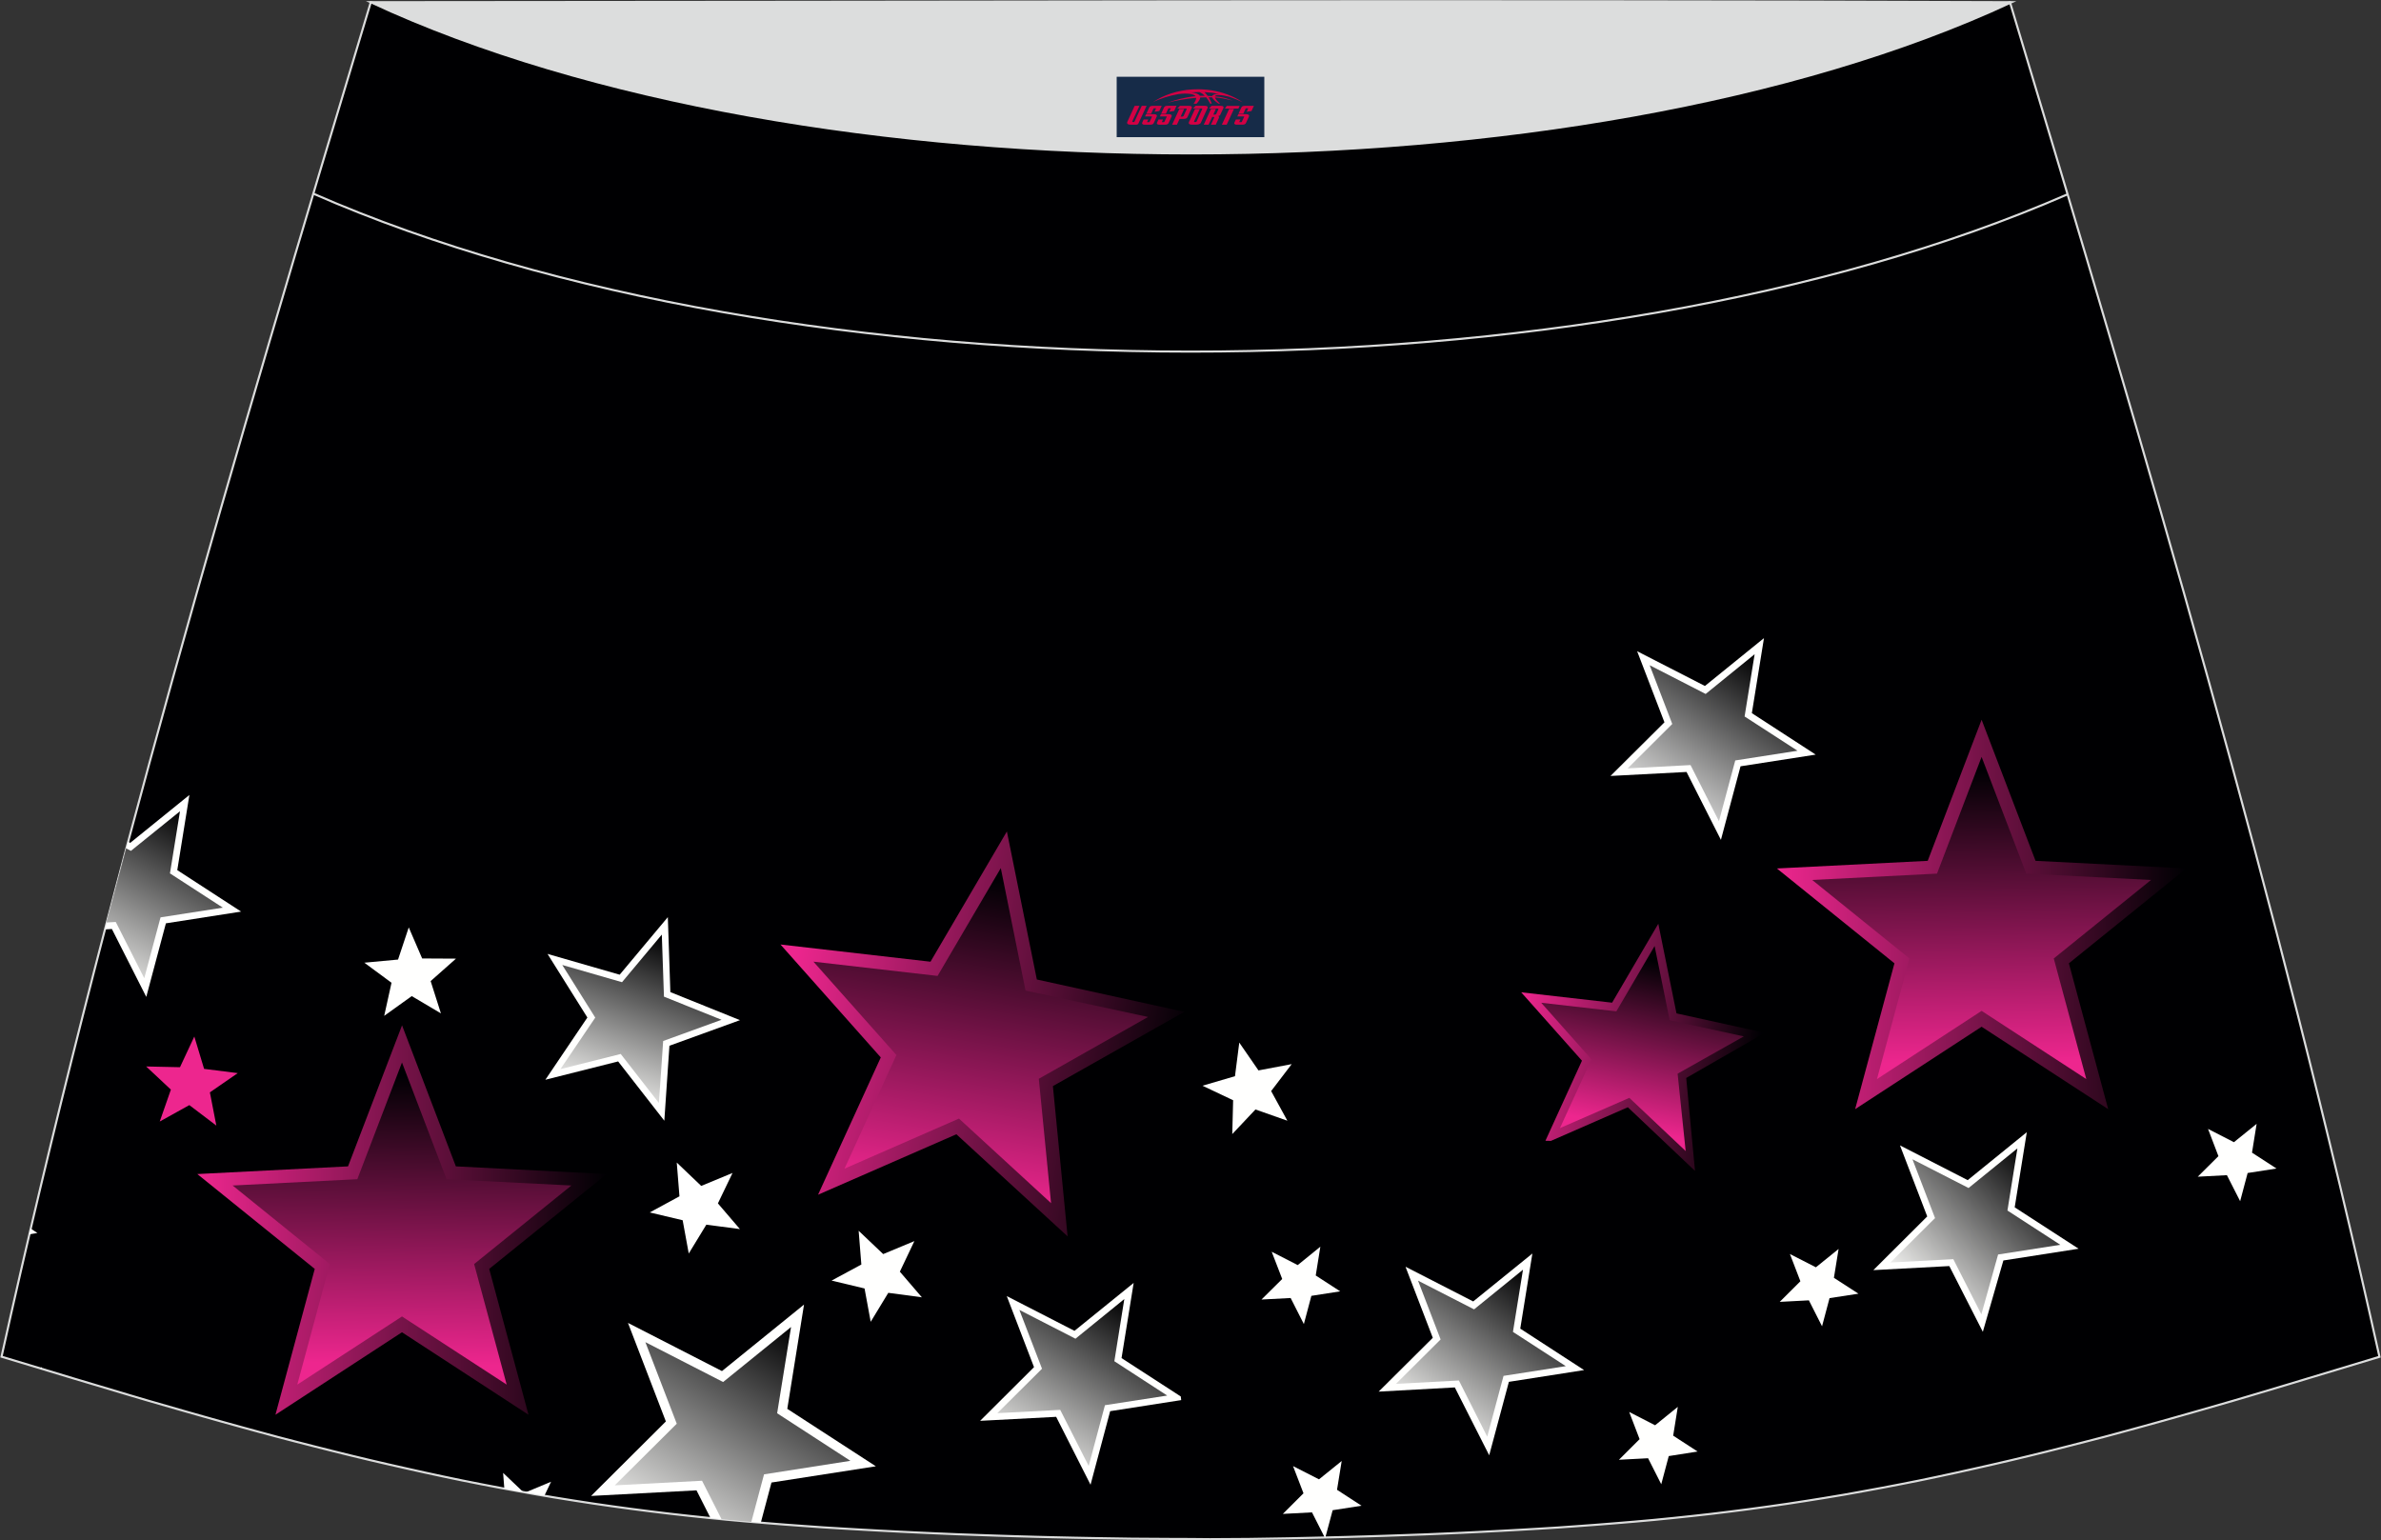 <?xml version="1.0" encoding="utf-8"?>
<!-- Generator: Adobe Illustrator 24.0.0, SVG Export Plug-In . SVG Version: 6.00 Build 0)  -->
<svg xmlns="http://www.w3.org/2000/svg" xmlns:xlink="http://www.w3.org/1999/xlink" version="1.1" id="图层_1" x="0px" y="0px" width="387.08px" height="250.4px" viewBox="0 0 387.08 250.4" enable-background="new 0 0 387.08 250.4" xml:space="preserve">
<rect x="0" y="0" width="387.08" height="250.4" fill="#333333" stroke="none"/>
<g>
	<path fill="#000002" stroke="#DCDDDD" stroke-width="0.341" stroke-miterlimit="22.926" d="M193.51,250.2L193.51,250.2   l-3.16-0.01l-3.16-0.02l-3.16-0.02l-3.16-0.05l-3.16-0.05l-3.16-0.06l-3.16-0.07l-3.16-0.08l-3.16-0.09l-3.16-0.1l-3.16-0.11   l-3.11-0.11l-3.11-0.13l-3.11-0.14l-3.11-0.15l-3.11-0.16l-3.11-0.17l-3.11-0.18l-3.11-0.19l-3.11-0.22l-3.14-0.23l-3.14-0.25   l-3.13-0.26l-3.13-0.28l-3.13-0.31l-3.13-0.33l-3.13-0.35l-3.13-0.38l-3.11-0.4l-3.07-0.42l-3.06-0.44l-3.06-0.47l-3.06-0.49   l-3.05-0.51l-3.05-0.55l-3.05-0.56l-3.03-0.58l-3.03-0.6l-3.02-0.63l-3.02-0.65l-3.01-0.67l-3.01-0.68l-3.01-0.7l-3-0.72l-3-0.74   l-3.01-0.76l-3.01-0.77l-3-0.78l-3-0.81l-3-0.82l-2.99-0.83l-2.99-0.84l-2.99-0.85l-2.99-0.86l-2.99-0.86l-2.98-0.88l-2.98-0.89   l-2.98-0.89l-2.98-0.89l-2.98-0.9l-2.98-0.9l-2.98-0.9l-2.98-0.9C16.74,146.1,38.01,74.26,60.28,0.36   c106.77,29.51,159.71,29.51,266.48,0c22.26,73.91,43.53,145.74,60.07,220.22l-2.98,0.9l-2.98,0.9l-2.98,0.9l-2.98,0.9l-2.98,0.9   l-2.98,0.89l-2.98,0.89l-2.98,0.88l-2.99,0.86l-2.99,0.86l-2.99,0.85l-2.99,0.84l-3,0.83l-3,0.82l-3,0.81l-3.01,0.78l-3.01,0.77   l-3.01,0.76l-3,0.74l-3,0.72l-3.01,0.7l-3.01,0.68l-3.01,0.67l-3.02,0.65l-3.02,0.63l-3.03,0.6l-3.03,0.58l-3.05,0.56l-3.05,0.55   l-3.06,0.51l-3.06,0.49l-3.06,0.47l-3.06,0.44l-3.07,0.42l-3.11,0.4l-3.11,0.38l-3.13,0.35l-3.13,0.33l-3.13,0.31l-3.13,0.28   l-3.14,0.26l-3.14,0.25l-3.14,0.23l-3.11,0.22l-3.11,0.19l-3.11,0.18l-3.11,0.17l-3.11,0.16l-3.11,0.15l-3.11,0.14l-3.11,0.13   l-3.11,0.11l-3.16,0.11l-3.16,0.1l-3.16,0.09l-3.16,0.08l-3.16,0.07l-3.16,0.07l-3.16,0.05l-3.16,0.05l-3.16,0.02l-3.16,0.02   L193.51,250.2L193.51,250.2L193.51,250.2z"/>
	<polygon fill="#FFFFFE" points="366.11,187.39 370.09,189.97 365.4,190.7 364.18,195.28 362.03,191.05 357.29,191.3 360.65,187.96    358.96,183.53 363.17,185.69 366.86,182.71  "/>
	<path fill="#FFFFFE" d="M81.99,242.02l-0.2-2.57l3.3,3.14l-0.88-0.16L81.99,242.02L81.99,242.02z M85.4,242.64l4.19-1.75   l-1.09,2.28l-1.25-0.22L85.4,242.64z"/>
	<polygon fill="#FFFFFE" points="146.29,206.74 149.87,210.91 144.41,210.18 141.55,214.89 140.55,209.47 135.19,208.19    140.03,205.58 139.59,200.09 143.58,203.88 148.65,201.77  "/>
	<polygon fill="#FFFFFE" points="206.65,177.38 209.29,182.2 204.1,180.37 200.33,184.37 200.47,178.87 195.49,176.51    200.77,174.96 201.47,169.5 204.59,174.02 209.99,173  "/>
	<polygon fill="#FFFFFE" points="70.01,159.5 71.68,164.75 66.94,161.94 62.46,165.15 63.65,159.77 59.23,156.51 64.71,156    66.45,150.77 68.63,155.82 74.13,155.85  "/>
	
		<linearGradient id="SVGID_1_" gradientUnits="userSpaceOnUse" x1="-749.893" y1="584.454" x2="-710.828" y2="578" gradientTransform="matrix(1 0 0 -1 996.485 750.439)">
		<stop offset="0" style="stop-color:#ED268E"/>
		<stop offset="1" style="stop-color:#000003"/>
	</linearGradient>
	<path fill="url(#SVGID_1_)" d="M251.24,185.46c0.3,0.01,0.59,0.01,0.89,0.02l12.51-5.47l10.92,10.35l-1.43-15.11l12.78-7.34   l-14.36-3.16l-2.96-14.57l-7.51,12.83l-14.78-1.69l9.88,11.12L251.24,185.46z"/>
	
		<linearGradient id="SVGID_2_" gradientUnits="userSpaceOnUse" x1="-868.363" y1="589.058" x2="-803.598" y2="578.339" gradientTransform="matrix(1 0 0 -1 996.485 750.439)">
		<stop offset="0" style="stop-color:#ED268E"/>
		<stop offset="1" style="stop-color:#000003"/>
	</linearGradient>
	<polygon fill="url(#SVGID_2_)" points="192.53,164.5 168.56,159.24 163.69,135.17 151.27,156.35 126.88,153.55 143.19,171.91    132.99,194.23 155.48,184.4 173.56,201 171.17,176.57  "/>
	
		<linearGradient id="SVGID_3_" gradientUnits="userSpaceOnUse" x1="-733.051" y1="567.367" x2="-727.5" y2="594.203" gradientTransform="matrix(1 0 0 -1 996.485 750.439)">
		<stop offset="0" style="stop-color:#ED268E"/>
		<stop offset="1" style="stop-color:#000003"/>
	</linearGradient>
	<polygon fill="url(#SVGID_3_)" points="274.04,187.13 272.73,174.55 283.49,168.49 271.44,165.86 268.99,153.8 262.77,164.42    250.55,163.02 258.72,172.22 253.6,183.4 264.88,178.48  "/>
	
		<linearGradient id="SVGID_4_" gradientUnits="userSpaceOnUse" x1="-842.542" y1="555.962" x2="-834.135" y2="607.464" gradientTransform="matrix(1 0 0 -1 996.485 750.439)">
		<stop offset="0" style="stop-color:#ED268E"/>
		<stop offset="1" style="stop-color:#000003"/>
	</linearGradient>
	<polygon fill="url(#SVGID_4_)" points="186.64,165.33 166.72,161.04 162.7,141.13 152.42,158.66 132.24,156.34 145.73,171.52    137.29,189.99 155.9,181.85 170.87,195.6 168.88,175.38  "/>
	
		<linearGradient id="SVGID_5_" gradientUnits="userSpaceOnUse" x1="-964.408" y1="552.092" x2="-897.859" y2="552.092" gradientTransform="matrix(1 0 0 -1 996.485 750.439)">
		<stop offset="0" style="stop-color:#ED268E"/>
		<stop offset="1" style="stop-color:#000003"/>
	</linearGradient>
	<polygon fill="url(#SVGID_5_)" points="74.11,189.62 98.63,190.87 79.53,206.29 85.92,230 65.35,216.59 44.78,230 51.17,206.29    32.08,190.87 56.58,189.62 65.36,166.69  "/>
	
		<linearGradient id="SVGID_6_" gradientUnits="userSpaceOnUse" x1="-931.615" y1="528.702" x2="-930.836" y2="575.639" gradientTransform="matrix(1 0 0 -1 996.485 750.439)">
		<stop offset="0" style="stop-color:#ED268E"/>
		<stop offset="1" style="stop-color:#000003"/>
	</linearGradient>
	<polygon fill="url(#SVGID_6_)" points="65.35,172.73 72.6,191.71 92.89,192.73 77.08,205.5 82.37,225.1 65.35,214.02 48.33,225.1    53.62,205.5 37.82,192.73 58.09,191.71  "/>
	<polygon fill="#FFFFFF" points="116.71,195.64 120.29,199.82 114.83,199.1 111.97,203.79 110.98,198.38 105.63,197.11    110.46,194.49 110.02,189 114,192.8 119.09,190.69  "/>
	<polygon fill="#ED268E" points="34.12,177.59 35.17,182.99 30.78,179.66 25.97,182.33 27.78,177.14 23.76,173.38 29.26,173.5    31.59,168.51 33.18,173.77 38.65,174.46  "/>
	<polygon fill="#FFFFFE" points="6.86,222.59 6.71,222.22 6.59,222.51  "/>
	<polygon fill="#FFFFFE" points="322.35,216.52 325.69,204.92 337.92,203.01 327.53,196.28 329.5,184.06 319.89,191.86    308.88,186.21 313.31,197.76 304.55,206.49 316.9,205.83  "/>
	<path fill="#FFFFFE" d="M192.03,227.62c-0.02-0.2-0.05-0.4-0.07-0.59l-9.63-6.24l1.97-12.22l-9.62,7.79l-11.01-5.65l4.43,11.55   l-8.76,8.73l12.36-0.65l5.59,11.04l3.19-11.96L192.03,227.62z"/>
	<path fill="#352F2E" d="M29.26,131.89l-1.63,10.1l8.59,5.57l-10.12,1.58l-2.65,9.89l-4.63-9.14l-1.48,0.08   c1.05-4.01,2.11-8.02,3.18-12.04l0.77,0.4L29.26,131.89z"/>
	<path fill="#FFFFFE" d="M17.06,151.09l1.13-0.06l5.59,11.04l3.19-11.96l12.23-1.91l-10.38-6.74l1.97-12.22l-9.62,7.79l-0.35-0.18   C19.55,141.6,18.3,146.34,17.06,151.09z"/>
	<polygon fill="#FFFFFE" points="108.98,161.29 120.3,165.85 108.83,170.01 108,182.2 100.49,172.56 88.66,175.54 95.49,165.42    89.01,155.08 100.74,158.46 108.57,149.1  "/>
	
		<linearGradient id="SVGID_7_" gradientUnits="userSpaceOnUse" x1="-899.047" y1="570.331" x2="-888.816" y2="598.095" gradientTransform="matrix(1 0 0 -1 996.485 750.439)">
		<stop offset="0" style="stop-color:#FFFFFD"/>
		<stop offset="1" style="stop-color:#000001"/>
	</linearGradient>
	<polygon fill="url(#SVGID_7_)" points="107.59,151.94 107.94,162.03 117.3,165.79 107.81,169.24 107.12,179.32 100.91,171.35    91.11,173.81 96.77,165.44 91.41,156.88 101.12,159.68  "/>
	<polygon fill="#FFFFFE" points="127.99,229.04 142.39,238.38 125.42,241.02 123.68,247.56 121.28,247.36 118.15,247.07    115.52,246.81 113.23,242.29 96.09,243.2 108.25,231.09 102.09,215.07 117.37,222.9 130.71,212.09  "/>
	
		<linearGradient id="SVGID_8_" gradientUnits="userSpaceOnUse" x1="-889.802" y1="497.791" x2="-867.621" y2="534.703" gradientTransform="matrix(1 0 0 -1 996.485 750.439)">
		<stop offset="0" style="stop-color:#FFFFFD"/>
		<stop offset="1" style="stop-color:#000001"/>
	</linearGradient>
	<polygon fill="url(#SVGID_8_)" points="128.6,215.74 126.34,229.76 138.25,237.49 124.21,239.69 122.14,247.43 121.28,247.36    118.15,247.07 117.3,246.98 114.13,240.73 99.94,241.48 110.02,231.46 104.92,218.2 117.56,224.68  "/>
	
		<linearGradient id="SVGID_9_" gradientUnits="userSpaceOnUse" x1="-830.51" y1="511.204" x2="-813.596" y2="538.985" gradientTransform="matrix(1 0 0 -1 996.485 750.439)">
		<stop offset="0" style="stop-color:#FFFFFD"/>
		<stop offset="1" style="stop-color:#000001"/>
	</linearGradient>
	<polygon fill="url(#SVGID_9_)" points="182.78,211.19 181.16,221.3 189.75,226.88 179.63,228.45 176.99,238.33 172.36,229.21    162.14,229.74 169.4,222.52 165.72,212.96 174.84,217.64  "/>
	
		<linearGradient id="SVGID_10_" gradientUnits="userSpaceOnUse" x1="-978.518" y1="588.116" x2="-963.33" y2="616.673" gradientTransform="matrix(1 0 0 -1 996.485 750.439)">
		<stop offset="0" style="stop-color:#FFFFFD"/>
		<stop offset="1" style="stop-color:#000001"/>
	</linearGradient>
	<path fill="url(#SVGID_10_)" d="M29.26,131.89l-1.63,10.1l8.59,5.57l-10.12,1.58l-2.65,9.89l-4.63-9.14l-1.49,0.08   c1.05-4.01,2.11-8.02,3.18-12.04l0.77,0.4L29.26,131.89z"/>
	
		<linearGradient id="SVGID_11_" gradientUnits="userSpaceOnUse" x1="-687.371" y1="540.539" x2="-666.369" y2="562.555" gradientTransform="matrix(1 0 0 -1 996.485 750.439)">
		<stop offset="0" style="stop-color:#FFFFFD"/>
		<stop offset="1" style="stop-color:#000001"/>
	</linearGradient>
	<polygon fill="url(#SVGID_11_)" points="322.11,213.68 324.83,203.95 334.94,202.37 326.35,196.8 327.97,186.7 320.03,193.14    310.91,188.47 314.58,198.03 307.32,205.25 317.55,204.71  "/>
	<polygon fill="#FFFFFE" points="213.9,207.36 217.88,209.94 213.19,210.67 211.97,215.26 209.82,211.02 205.08,211.27    208.45,207.93 206.74,203.5 210.97,205.67 214.65,202.68  "/>
	<polygon fill="#FFFFFE" points="217.36,242.2 221.34,244.79 216.65,245.52 215.47,249.93 215.35,249.93 213.29,245.87    208.55,246.12 211.91,242.77 210.21,238.35 214.43,240.5 218.12,237.52  "/>
	<polygon fill="#352F2E" points="247.59,206.42 245.96,216.53 254.55,222.1 244.43,223.68 241.78,233.57 237.17,224.43    226.94,224.98 234.2,217.75 230.52,208.2 239.64,212.87  "/>
	<polygon fill="#FFFFFE" points="228.52,205.95 228.52,206.01 232.93,217.49 224.13,226.24 236.51,225.56 242.1,236.59    245.3,224.65 257.53,222.74 247.15,216 249.12,203.79 239.5,211.58  "/>
	
		<linearGradient id="SVGID_12_" gradientUnits="userSpaceOnUse" x1="-766.154" y1="517.854" x2="-748.17" y2="543.534" gradientTransform="matrix(1 0 0 -1 996.485 750.439)">
		<stop offset="0" style="stop-color:#FFFFFD"/>
		<stop offset="1" style="stop-color:#000001"/>
	</linearGradient>
	<polygon fill="url(#SVGID_12_)" points="247.59,206.42 245.96,216.53 254.55,222.1 244.43,223.68 241.78,233.57 237.17,224.43    226.94,224.98 234.2,217.76 230.53,208.2 239.64,212.87  "/>
	<polygon fill="#FFFFFE" points="4.97,199.72 6.08,200.45 4.74,200.67  "/>
	<polygon fill="#FFFFFE" points="298.14,207.74 302.13,210.32 297.43,211.04 296.21,215.62 294.07,211.4 289.33,211.65    292.69,208.3 290.99,203.87 295.21,206.03 298.9,203.05  "/>
	
		<linearGradient id="SVGID_13_" gradientUnits="userSpaceOnUse" x1="-707.593" y1="601.057" x2="-641.051" y2="602.152" gradientTransform="matrix(1 0 0 -1 996.485 750.439)">
		<stop offset="0" style="stop-color:#ED268E"/>
		<stop offset="1" style="stop-color:#000003"/>
	</linearGradient>
	<polygon fill="url(#SVGID_13_)" points="330.92,139.95 355.43,141.19 336.34,156.61 342.73,180.32 322.15,166.92 301.59,180.32    307.98,156.61 288.87,141.19 313.39,139.95 322.15,117.01  "/>
	
		<linearGradient id="SVGID_14_" gradientUnits="userSpaceOnUse" x1="-673.865" y1="577.801" x2="-674.612" y2="625.194" gradientTransform="matrix(1 0 0 -1 996.485 750.439)">
		<stop offset="0" style="stop-color:#ED268E"/>
		<stop offset="1" style="stop-color:#000003"/>
	</linearGradient>
	<polygon fill="url(#SVGID_14_)" points="322.15,123.05 329.41,142.03 349.69,143.06 333.88,155.82 339.17,175.43 322.15,164.34    305.14,175.43 310.42,155.82 294.61,143.06 314.9,142.03  "/>
	<polygon fill="#FFFFFE" points="272.01,233.4 275.98,235.98 271.29,236.72 270.07,241.3 267.93,237.07 263.19,237.32    266.55,233.97 264.86,229.55 269.07,231.71 272.76,228.72  "/>
	<polygon fill="#FFFFFE" points="284.8,115.94 295.18,122.68 282.96,124.58 279.77,136.54 274.18,125.5 261.82,126.15    270.59,117.43 266.15,105.87 277.17,111.52 286.77,103.74  "/>
	
		<linearGradient id="SVGID_15_" gradientUnits="userSpaceOnUse" x1="-728.558" y1="616.109" x2="-711.116" y2="643.443" gradientTransform="matrix(1 0 0 -1 996.485 750.439)">
		<stop offset="0" style="stop-color:#FEFEFD"/>
		<stop offset="1" style="stop-color:#000001"/>
	</linearGradient>
	<polygon fill="url(#SVGID_15_)" points="285.25,106.36 283.62,116.48 292.22,122.05 282.1,123.63 279.45,133.51 274.83,124.38    264.61,124.92 271.86,117.7 268.19,108.15 277.29,112.82  "/>
	<path fill="none" stroke="#DCDDDD" stroke-width="0.341" stroke-miterlimit="22.926" d="M336.12,31.59   c-78.2,34.13-207.1,34.1-285.19-0.11"/>
	<path fill="#DCDDDD" stroke="#DCDDDD" stroke-width="0.341" stroke-miterlimit="22.926" d="M327.04,0.36   c-70.39,32.77-196.39,32.77-266.78,0C149.21,0.33,238.1,0.02,327.04,0.36z"/>
	
</g>
<g id="tag_logo">
	<rect y="12.48" fill="#162B48" width="24" height="9.818" x="181.54"/>
	<g>
		<path fill="#D30044" d="M197.5,15.67l0.005-0.011c0.131-0.311,1.085-0.262,2.351,0.071c0.715,0.24,1.44,0.54,2.193,0.9    c-0.218-0.147-0.447-0.289-0.682-0.42l0.011,0.005l-0.011-0.005c-1.478-0.845-3.218-1.418-5.1-1.62    c-1.282-0.115-1.658-0.082-2.411-0.055c-2.449,0.142-4.68,0.905-6.458,2.095c1.26-0.638,2.722-1.075,4.195-1.336    c1.467-0.18,2.476-0.033,2.771,0.344c-1.691,0.175-3.469,0.633-4.555,1.075c1.156-0.338,2.967-0.665,4.647-0.813    c0.016,0.251-0.115,0.567-0.415,0.96h0.475c0.376-0.382,0.584-0.725,0.595-1.004c0.333-0.022,0.66-0.033,0.971-0.033    C196.33,16.11,196.54,16.46,196.74,16.85h0.262c-0.125-0.344-0.295-0.687-0.518-1.036c0.207,0,0.393,0.005,0.567,0.011    c0.104,0.267,0.496,0.66,1.058,1.025h0.245c-0.442-0.365-0.753-0.753-0.835-1.004c1.047,0.065,1.696,0.224,2.885,0.513    C199.32,15.93,198.58,15.76,197.5,15.67z M195.06,15.58c-0.164-0.295-0.655-0.485-1.402-0.551    c0.464-0.033,0.922-0.055,1.364-0.055c0.311,0.147,0.589,0.344,0.84,0.589C195.6,15.56,195.33,15.57,195.06,15.58z M197.04,15.63c-0.224-0.016-0.458-0.027-0.715-0.044c-0.147-0.202-0.311-0.398-0.502-0.6c0.082,0,0.164,0.005,0.24,0.011    c0.72,0.033,1.429,0.125,2.138,0.273C197.53,15.23,197.15,15.39,197.04,15.63z"/>
		<path fill="#D30044" d="M184.46,17.21L183.29,19.76C183.11,20.13,183.38,20.27,183.86,20.27l0.873,0.005    c0.115,0,0.251-0.049,0.327-0.175l1.342-2.891H185.62L184.4,19.84H184.23c-0.147,0-0.185-0.033-0.147-0.125l1.156-2.504H184.46L184.46,17.21z M186.32,18.56h1.271c0.36,0,0.584,0.125,0.442,0.425L187.56,20.02C187.46,20.24,187.19,20.27,186.96,20.27H186.04c-0.267,0-0.442-0.136-0.349-0.333l0.235-0.513h0.742L186.49,19.8C186.47,19.85,186.51,19.86,186.57,19.86h0.18    c0.082,0,0.125-0.016,0.147-0.071l0.376-0.813c0.011-0.022,0.011-0.044-0.055-0.044H186.15L186.32,18.56L186.32,18.56z M187.14,18.49h-0.78l0.475-1.025c0.098-0.218,0.338-0.256,0.578-0.256H188.86L188.47,18.05L187.69,18.17l0.262-0.562H187.66c-0.082,0-0.12,0.016-0.147,0.071L187.14,18.49L187.14,18.49z M188.73,18.56L188.56,18.93h1.069c0.06,0,0.06,0.016,0.049,0.044    L189.3,19.79C189.28,19.84,189.24,19.86,189.16,19.86H188.98c-0.055,0-0.104-0.011-0.082-0.06l0.175-0.376H188.33L188.1,19.94C188,20.13,188.18,20.27,188.45,20.27h0.916c0.24,0,0.502-0.033,0.605-0.251l0.475-1.031c0.142-0.3-0.082-0.425-0.442-0.425H188.73L188.73,18.56z M189.54,18.49l0.371-0.818c0.022-0.055,0.06-0.071,0.147-0.071h0.295L190.09,18.16l0.791-0.115l0.387-0.845H189.82c-0.24,0-0.48,0.038-0.578,0.256L188.77,18.49L189.54,18.49L189.54,18.49z M191.94,18.95h0.278c0.087,0,0.153-0.022,0.202-0.115    l0.496-1.075c0.033-0.076-0.011-0.12-0.125-0.12H191.39l0.431-0.431h1.522c0.355,0,0.485,0.153,0.393,0.355l-0.676,1.445    c-0.06,0.125-0.175,0.333-0.644,0.327l-0.649-0.005L191.33,20.27H190.55l1.178-2.558h0.785L191.94,18.95L191.94,18.95z     M194.53,19.76c-0.022,0.049-0.06,0.076-0.142,0.076h-0.191c-0.082,0-0.109-0.027-0.082-0.076l0.944-2.051h-0.785l-0.987,2.138    c-0.125,0.273,0.115,0.415,0.453,0.415h0.72c0.327,0,0.649-0.071,0.769-0.322l1.085-2.384c0.093-0.202-0.06-0.355-0.415-0.355    h-1.533l-0.431,0.431h1.38c0.115,0,0.164,0.033,0.131,0.104L194.53,19.76L194.53,19.76z M197.25,18.63h0.278    c0.087,0,0.158-0.022,0.202-0.115l0.344-0.753c0.033-0.076-0.011-0.12-0.125-0.12h-1.402l0.425-0.431h1.527    c0.355,0,0.485,0.153,0.393,0.355l-0.529,1.124c-0.044,0.093-0.147,0.18-0.393,0.18c0.224,0.011,0.256,0.158,0.175,0.327    l-0.496,1.075h-0.785l0.54-1.167c0.022-0.055-0.005-0.087-0.104-0.087h-0.235L196.48,20.27h-0.785l1.178-2.558h0.785L197.25,18.63L197.25,18.63z M199.82,17.72L198.64,20.27h0.785l1.184-2.558H199.82L199.82,17.72z M201.33,17.65l0.202-0.431h-2.1l-0.295,0.431    H201.33L201.33,17.65z M201.31,18.56h1.271c0.36,0,0.584,0.125,0.442,0.425l-0.475,1.031c-0.104,0.218-0.371,0.251-0.605,0.251    h-0.916c-0.267,0-0.442-0.136-0.349-0.333l0.235-0.513h0.742L201.48,19.8c-0.022,0.049,0.022,0.06,0.082,0.06h0.18    c0.082,0,0.125-0.016,0.147-0.071l0.376-0.813c0.011-0.022,0.011-0.044-0.049-0.044h-1.069L201.31,18.56L201.31,18.56z     M202.12,18.49H201.34l0.475-1.025c0.098-0.218,0.338-0.256,0.578-0.256h1.451l-0.387,0.845l-0.791,0.115l0.262-0.562h-0.295    c-0.082,0-0.12,0.016-0.147,0.071L202.12,18.49z"/>
	</g>
</g>
</svg>